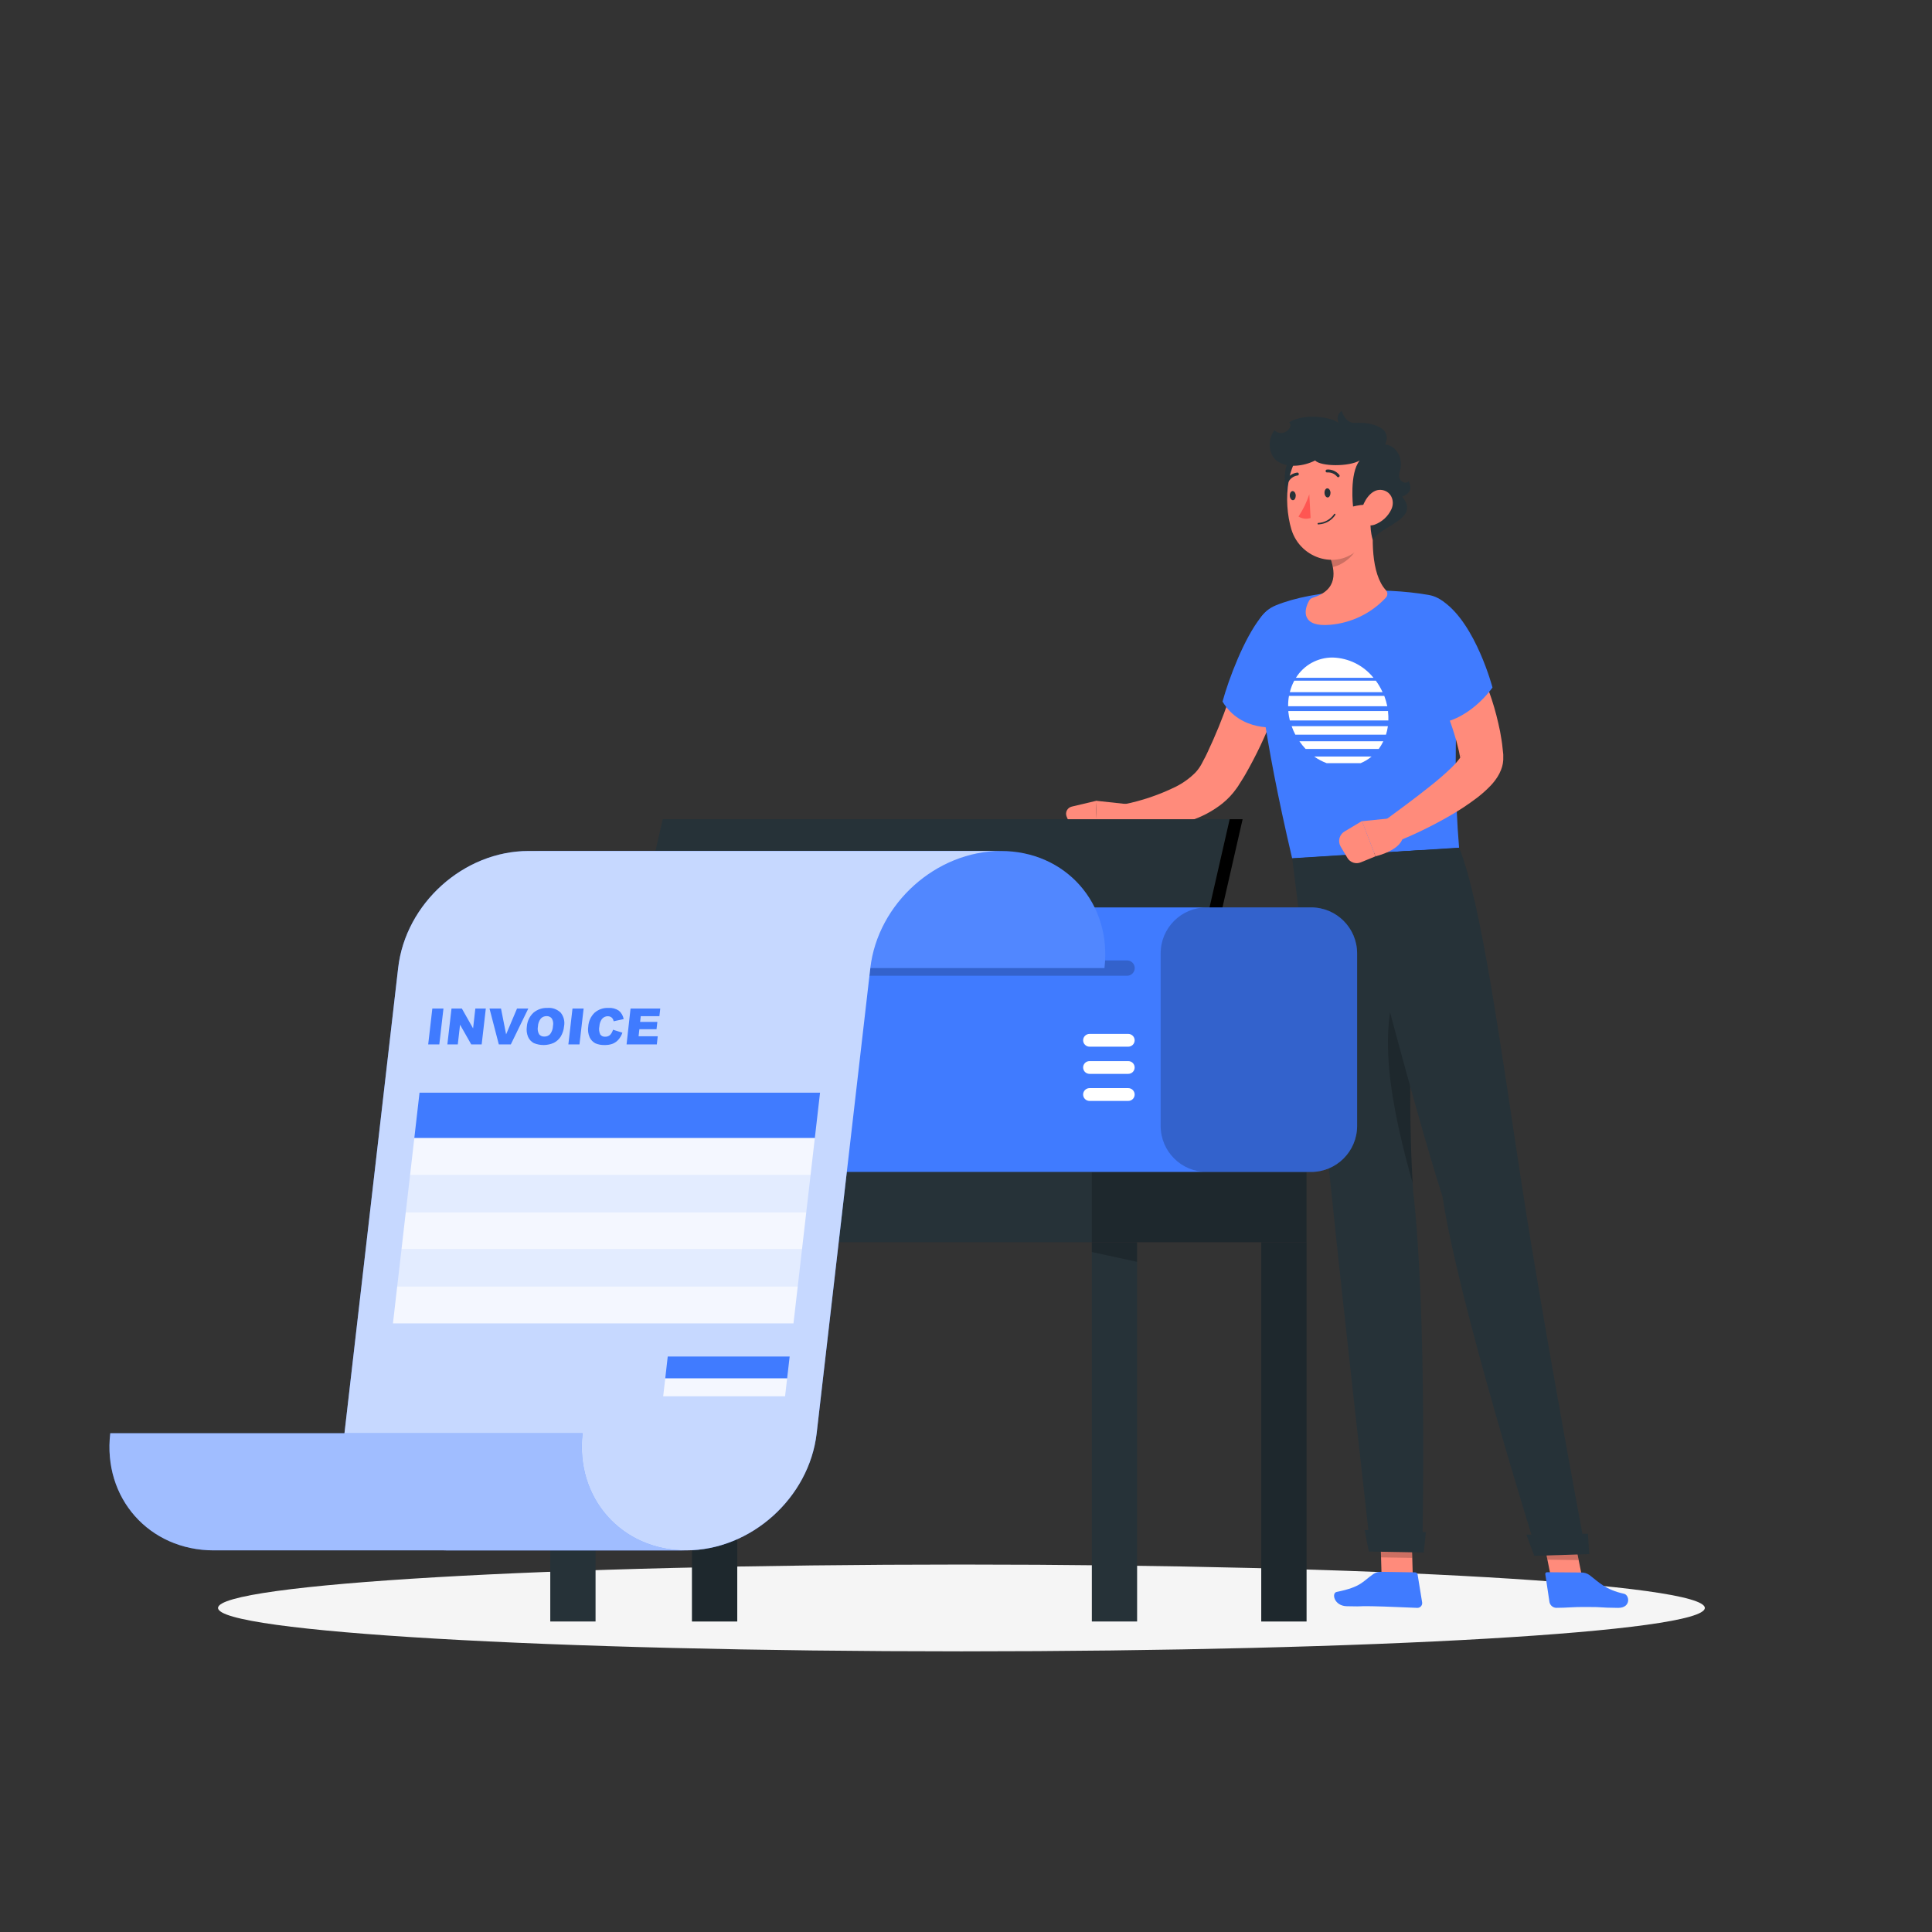 <?xml version="1.0" encoding="utf-8"?>
<svg width="129" height="129" viewBox="0 0 129 129" fill="none" xmlns="http://www.w3.org/2000/svg">
	<rect x="0" y="0" width="129" height="129" fill="#333333" stroke="none"/>
	<path d="M64.195 110.261C91.608 110.261 113.831 108.963 113.831 107.363C113.831 105.762 91.608 104.465 64.195 104.465C36.782 104.465 14.559 105.762 14.559 107.363C14.559 108.963 36.782 110.261 64.195 110.261Z" fill="#F5F5F5"/>
	<path d="M94.365 106.362L92.281 106.329L92.14 101.493L94.224 101.526L94.365 106.362Z" fill="#FF8B7B"/>
	<path d="M92.209 104.951L94.485 104.987C94.526 104.988 94.565 105.003 94.596 105.029C94.627 105.056 94.647 105.093 94.654 105.133L94.956 106.992C94.963 107.037 94.96 107.084 94.947 107.129C94.934 107.173 94.912 107.214 94.881 107.249C94.851 107.284 94.813 107.312 94.771 107.331C94.728 107.349 94.682 107.359 94.636 107.358C93.814 107.332 92.631 107.266 91.6 107.248C90.394 107.23 91.344 107.278 89.931 107.248C89.076 107.232 88.889 106.364 89.252 106.293C90.901 105.96 90.985 105.591 91.7 105.097C91.85 104.997 92.028 104.946 92.209 104.951Z" fill="#407BFF"/>
	<path d="M86.303 43.854C86.124 44.561 85.917 45.203 85.702 45.872C85.487 46.54 85.246 47.185 84.995 47.838C84.484 49.162 83.874 50.446 83.17 51.678C83.083 51.836 82.983 51.99 82.886 52.146L82.737 52.379L82.665 52.497C82.642 52.533 82.599 52.589 82.568 52.635C82.304 53.011 81.989 53.349 81.631 53.639C80.985 54.152 80.251 54.544 79.465 54.796C78.753 55.03 78.016 55.185 77.269 55.257C76.905 55.297 76.542 55.313 76.181 55.318C75.813 55.324 75.444 55.309 75.078 55.275L75.037 53.708C76.248 53.465 77.423 53.065 78.531 52.517C79.004 52.277 79.435 51.965 79.811 51.591C79.958 51.436 80.085 51.264 80.19 51.079L80.231 51.007L80.285 50.904L80.392 50.7C80.461 50.564 80.535 50.444 80.6 50.288C81.149 49.131 81.634 47.945 82.051 46.734C82.271 46.122 82.473 45.503 82.681 44.883C82.888 44.264 83.075 43.624 83.257 43.032L86.303 43.854Z" fill="#FF8B7B"/>
	<path d="M75.531 53.721L73.165 53.465L73.278 55.84C73.278 55.84 75.07 56.275 75.817 54.908L75.531 53.721Z" fill="#FF8B7B"/>
	<path d="M71.217 54.517L71.655 55.541C71.691 55.624 71.749 55.694 71.824 55.745C71.899 55.795 71.987 55.823 72.077 55.825L73.278 55.853L73.165 53.477L71.555 53.859C71.487 53.876 71.423 53.907 71.368 53.95C71.313 53.993 71.268 54.048 71.236 54.111C71.204 54.173 71.185 54.242 71.182 54.312C71.179 54.382 71.191 54.452 71.217 54.517Z" fill="#FF8B7B"/>
	<path opacity="0.2" d="M92.14 101.493L92.212 103.986L94.295 104.019L94.224 101.526L92.14 101.493Z" fill="black"/>
	<path d="M84.188 41.212C83.07 42.618 82.051 45.308 81.628 46.844C82.87 48.91 85.302 48.549 85.302 48.549C85.302 48.549 87.314 46.957 87.972 45.052C88.63 43.148 86.165 38.727 84.188 41.212Z" fill="#407BFF"/>
	<path d="M97.112 41.509C97.606 45.109 96.856 49.791 97.424 56.613L86.278 57.32C84.25 48.664 84.032 45.032 83.817 42.643C83.777 42.179 83.886 41.713 84.128 41.315C84.371 40.916 84.735 40.606 85.167 40.429C87.793 39.341 92.299 39.18 95.394 39.725C95.832 39.801 96.236 40.016 96.544 40.336C96.853 40.657 97.052 41.068 97.112 41.509Z" fill="#407BFF"/>
	<path d="M88.978 43.903C88.489 43.9 88.007 44.023 87.578 44.259C87.15 44.496 86.789 44.839 86.531 45.255H91.707C91.378 44.845 90.963 44.512 90.492 44.278C90.02 44.045 89.504 43.917 88.978 43.903Z" fill="white"/>
	<path d="M91.864 45.449H86.416C86.287 45.692 86.188 45.95 86.122 46.217H92.314C92.192 45.946 92.041 45.688 91.864 45.449Z" fill="white"/>
	<path d="M92.427 46.463H86.065C86.025 46.691 86.006 46.923 86.009 47.154H92.629C92.581 46.919 92.513 46.688 92.427 46.463Z" fill="white"/>
	<path d="M88.579 50.956H90.852C91.117 50.846 91.363 50.697 91.582 50.513H87.747C88.004 50.696 88.284 50.845 88.579 50.956Z" fill="white"/>
	<path d="M87.174 50.006H92.061C92.178 49.845 92.28 49.674 92.365 49.494H86.761C86.886 49.675 87.024 49.846 87.174 50.006Z" fill="white"/>
	<path d="M86.49 49.054H92.542C92.601 48.869 92.643 48.68 92.67 48.488H86.244C86.312 48.682 86.394 48.871 86.49 49.054Z" fill="white"/>
	<path d="M92.68 47.474H86.024C86.023 47.495 86.023 47.517 86.024 47.538C86.044 47.729 86.078 47.918 86.124 48.104H92.701C92.708 47.915 92.701 47.726 92.68 47.538C92.681 47.517 92.681 47.495 92.68 47.474Z" fill="white"/>
	<path d="M91.759 34.377L88.748 37.035C89.181 38.163 89.355 39.38 87.64 39.917C87.546 39.946 87.466 40.009 87.417 40.094C87.013 40.795 86.928 41.886 88.817 41.717C90.229 41.596 91.547 40.958 92.516 39.925C92.586 39.859 92.628 39.77 92.633 39.674C92.638 39.578 92.605 39.485 92.542 39.413C91.518 38.312 91.587 35.801 91.759 34.377Z" fill="#FF8B7B"/>
	<path opacity="0.2" d="M90.53 35.46L88.737 37.035C88.85 37.3 88.936 37.576 88.994 37.859C89.71 37.723 90.637 36.955 90.65 36.277C90.665 35.999 90.624 35.721 90.53 35.46Z" fill="black"/>
	<path d="M86.116 30.657C85.456 31.569 85.891 33.681 86.372 34.014C87.601 33.438 87.376 30.138 86.116 30.657Z" fill="#263238"/>
	<path d="M91.812 32.053C91.812 34.119 91.899 35.327 90.916 36.453C89.439 38.145 86.835 37.37 86.226 35.347C85.678 33.527 85.788 30.455 87.762 29.503C88.192 29.288 88.671 29.187 89.151 29.21C89.632 29.234 90.098 29.381 90.505 29.637C90.912 29.894 91.246 30.251 91.475 30.674C91.704 31.097 91.82 31.572 91.812 32.053Z" fill="#FF8B7B"/>
	<path d="M91.674 34.098C91.976 33.407 90.343 33.819 90.343 33.819C90.343 33.819 90.087 31.607 90.788 30.747C90.079 31.169 88.2 31.157 87.811 30.747C87.02 31.146 85.97 31.259 85.299 30.801C84.629 30.343 84.662 29.252 85.095 28.732C85.645 29.244 86.426 28.538 86.078 28.192C87.178 27.532 89.045 27.89 89.406 28.269C89.321 28.134 89.293 27.97 89.327 27.814C89.361 27.658 89.456 27.522 89.59 27.434C89.59 27.434 89.808 28.272 90.468 28.236C91.635 28.172 93.002 28.571 92.48 29.674C93.315 29.762 93.714 30.714 93.466 31.466C93.218 32.219 93.965 32.355 94.049 32.127C94.331 32.657 94.106 32.972 93.617 33.166C94.897 34.646 92.168 35.097 91.661 36.059C91.656 36.049 91.308 34.94 91.674 34.098Z" fill="#263238"/>
	<path d="M92.903 34.004C92.681 34.477 92.284 34.844 91.794 35.028C91.144 35.266 90.77 34.7 90.911 34.062C91.037 33.486 91.528 32.67 92.191 32.708C92.854 32.747 93.169 33.422 92.903 34.004Z" fill="#FF8B7B"/>
	<path d="M94.352 79.484C93.681 68.988 94.984 56.754 94.984 56.754L86.28 57.307C86.792 61.262 88.328 73.983 88.96 80.201C89.634 86.803 91.446 102.88 91.446 102.88L94.979 102.934C94.979 102.934 95.304 87.758 94.352 79.484Z" fill="#263238"/>
	<path opacity="0.2" d="M94.288 78.35C94.288 78.212 94.275 78.076 94.267 77.938C94.052 73.213 94.196 68.274 94.408 64.357L93.871 64.698C91.582 68.09 93.051 74.472 94.319 78.983C94.308 78.773 94.295 78.56 94.288 78.35Z" fill="black"/>
	<path d="M91.114 102.156L91.395 103.595L95.064 103.661L95.207 102.302L91.114 102.156Z" fill="#263238"/>
	<path d="M88.838 32.898C88.838 33.064 88.766 33.207 88.656 33.215C88.546 33.223 88.448 33.092 88.438 32.923C88.428 32.754 88.51 32.613 88.62 32.606C88.73 32.598 88.827 32.729 88.838 32.898Z" fill="#263238"/>
	<path d="M86.518 33.082C86.518 33.248 86.447 33.392 86.336 33.397C86.226 33.402 86.129 33.274 86.119 33.108C86.109 32.941 86.191 32.798 86.3 32.79C86.411 32.782 86.508 32.913 86.518 33.082Z" fill="#263238"/>
	<path d="M87.422 33.002C87.25 33.529 87.006 34.029 86.698 34.49C86.818 34.564 86.953 34.611 87.093 34.628C87.233 34.644 87.375 34.631 87.509 34.587L87.422 33.002Z" fill="#FF5652"/>
	<path d="M88.244 34.989C88.43 34.954 88.608 34.882 88.766 34.777C88.924 34.672 89.059 34.536 89.163 34.377C89.169 34.365 89.17 34.352 89.167 34.339C89.164 34.327 89.156 34.316 89.145 34.308C89.139 34.305 89.133 34.303 89.126 34.302C89.12 34.302 89.113 34.302 89.107 34.304C89.101 34.306 89.095 34.309 89.09 34.313C89.085 34.318 89.081 34.323 89.078 34.329C88.959 34.502 88.802 34.645 88.618 34.747C88.435 34.849 88.231 34.907 88.021 34.917C88.014 34.918 88.008 34.919 88.002 34.922C87.996 34.925 87.991 34.929 87.986 34.934C87.982 34.939 87.979 34.945 87.977 34.952C87.975 34.958 87.974 34.965 87.975 34.971C87.975 34.978 87.976 34.984 87.979 34.99C87.981 34.996 87.985 35.001 87.99 35.006C87.995 35.01 88.001 35.013 88.007 35.015C88.013 35.017 88.02 35.018 88.026 35.017C88.099 35.012 88.172 35.003 88.244 34.989Z" fill="#263238"/>
	<path d="M89.368 31.866C89.384 31.863 89.399 31.855 89.411 31.843C89.421 31.835 89.43 31.825 89.436 31.814C89.442 31.802 89.446 31.79 89.448 31.776C89.449 31.764 89.447 31.75 89.443 31.738C89.439 31.726 89.433 31.714 89.424 31.705C89.324 31.584 89.197 31.488 89.053 31.427C88.91 31.366 88.753 31.34 88.597 31.351C88.571 31.355 88.548 31.369 88.532 31.389C88.515 31.41 88.508 31.435 88.51 31.461C88.511 31.474 88.516 31.487 88.522 31.498C88.528 31.509 88.537 31.519 88.547 31.527C88.558 31.535 88.569 31.54 88.582 31.544C88.594 31.547 88.607 31.548 88.62 31.546C88.745 31.537 88.871 31.558 88.987 31.608C89.102 31.658 89.204 31.735 89.283 31.833C89.293 31.845 89.306 31.854 89.321 31.86C89.336 31.866 89.352 31.868 89.368 31.866Z" fill="#263238"/>
	<path d="M85.955 32.224C85.971 32.222 85.987 32.217 86.001 32.208C86.014 32.199 86.026 32.187 86.034 32.173C86.092 32.062 86.174 31.967 86.275 31.894C86.376 31.821 86.493 31.773 86.615 31.753C86.63 31.754 86.644 31.753 86.658 31.748C86.671 31.743 86.683 31.735 86.694 31.725C86.704 31.715 86.712 31.703 86.717 31.689C86.722 31.676 86.724 31.662 86.723 31.647C86.722 31.633 86.718 31.619 86.712 31.606C86.705 31.594 86.695 31.583 86.684 31.574C86.672 31.565 86.659 31.559 86.645 31.556C86.631 31.553 86.617 31.553 86.603 31.556C86.448 31.578 86.3 31.635 86.171 31.724C86.042 31.813 85.935 31.931 85.86 32.068C85.848 32.091 85.845 32.118 85.853 32.142C85.86 32.167 85.876 32.188 85.899 32.201C85.915 32.214 85.934 32.222 85.955 32.224Z" fill="#263238"/>
	<path d="M105.882 106.513L103.793 106.482L102.818 101.644L104.904 101.677L105.882 106.513Z" fill="#FF8B7B"/>
	<path d="M105.577 104.997L103.307 104.977C103.288 104.975 103.27 104.977 103.252 104.984C103.235 104.99 103.22 105.001 103.207 105.015C103.195 105.029 103.186 105.045 103.182 105.063C103.177 105.081 103.177 105.1 103.181 105.118L103.46 106.979C103.482 107.081 103.536 107.172 103.615 107.24C103.693 107.308 103.792 107.349 103.896 107.355C104.71 107.355 104.953 107.289 105.982 107.299C107.185 107.299 106.64 107.345 108.05 107.358C108.905 107.358 108.818 106.503 108.434 106.416C107.211 106.144 106.788 105.673 106.13 105.166C105.969 105.052 105.775 104.993 105.577 104.997Z" fill="#407BFF"/>
	<path opacity="0.2" d="M102.818 101.646L103.319 104.137L105.408 104.171L104.907 101.677L102.818 101.646Z" fill="black"/>
	<path d="M101.643 79.331C100.189 69.841 98.927 60.348 97.429 56.6L90.051 57.066C90.051 57.066 94.201 73.328 96.32 79.909C97.344 86.821 102.436 103.054 102.436 103.054L105.749 102.908C105.749 102.908 103.107 88.821 101.643 79.331Z" fill="#263238"/>
	<path d="M101.919 102.471L102.441 103.884L106.112 103.766L106.028 102.409L101.919 102.471Z" fill="#263238"/>
	<path d="M97.555 42.242C97.672 42.428 97.759 42.574 97.857 42.738C97.954 42.902 98.033 43.056 98.113 43.217C98.281 43.537 98.443 43.859 98.602 44.182C98.911 44.837 99.187 45.506 99.428 46.189C99.677 46.878 99.882 47.582 100.043 48.296L100.161 48.839L100.255 49.392C100.289 49.573 100.306 49.763 100.327 49.95L100.358 50.231L100.373 50.372V50.405V50.513C100.389 50.82 100.338 51.127 100.222 51.411C100.16 51.568 100.083 51.719 99.994 51.862C99.859 52.075 99.703 52.275 99.528 52.459C99.246 52.752 98.942 53.023 98.619 53.27C98.039 53.71 97.431 54.111 96.799 54.473C95.589 55.173 94.327 55.78 93.026 56.291L92.283 54.914C93.353 54.123 94.449 53.329 95.466 52.512C95.978 52.108 96.469 51.688 96.899 51.271C97.097 51.083 97.279 50.88 97.444 50.664C97.496 50.594 97.541 50.519 97.58 50.441C97.598 50.405 97.557 50.393 97.529 50.618C97.529 50.638 97.529 50.677 97.529 50.71V50.754V50.725L97.506 50.615L97.46 50.393C97.432 50.244 97.403 50.096 97.362 49.947L97.25 49.504L97.119 49.059C96.938 48.468 96.73 47.879 96.492 47.295C96.254 46.711 95.995 46.13 95.724 45.559C95.586 45.275 95.445 44.989 95.297 44.712L95.071 44.297L94.859 43.913L97.555 42.242Z" fill="#FF8B7B"/>
	<path d="M93.044 54.617L90.939 54.832L91.843 57.176C91.843 57.176 93.727 56.752 93.684 55.717L93.044 54.617Z" fill="#FF8B7B"/>
	<path d="M89.511 56.519L89.969 57.287C90.058 57.435 90.197 57.546 90.362 57.599C90.526 57.653 90.704 57.646 90.863 57.578L91.843 57.177L90.939 54.821L89.795 55.505C89.71 55.552 89.634 55.616 89.573 55.693C89.513 55.77 89.468 55.858 89.441 55.952C89.415 56.047 89.407 56.145 89.419 56.242C89.431 56.34 89.463 56.434 89.511 56.519Z" fill="#FF8B7B"/>
	<path d="M91.71 43.363C92.322 45.024 94.498 47.203 95.594 48.334C98.025 48.304 99.654 45.905 99.654 45.905C99.654 45.905 98.548 41.696 96.387 40.176C94.761 39.034 90.632 40.424 91.71 43.363Z" fill="#407BFF"/>
	<path d="M87.235 78.251H36.742V82.94H87.235V78.251Z" fill="#263238"/>
	<path opacity="0.2" d="M87.235 78.251H72.902V82.94H87.235V78.251Z" fill="black"/>
	<path d="M39.765 82.941H36.742V108.267H39.765V82.941Z" fill="#263238"/>
	<path opacity="0.2" d="M39.763 84.254L36.742 83.598V82.941H39.763V84.254Z" fill="black"/>
	<path d="M87.238 82.941H84.214V108.267H87.238V82.941Z" fill="#263238"/>
	<path opacity="0.2" d="M87.238 82.941H84.214V108.267H87.238V82.941Z" fill="black"/>
	<path d="M75.925 82.941H72.902V108.267H75.925V82.941Z" fill="#263238"/>
	<path opacity="0.2" d="M75.925 84.254L72.902 83.598V82.941H75.925V84.254Z" fill="black"/>
	<path d="M49.227 82.941H46.203V108.267H49.227V82.941Z" fill="#263238"/>
	<path opacity="0.2" d="M49.227 82.941H46.203V108.267H49.227V82.941Z" fill="black"/>
	<path d="M82.105 54.699H44.25L40.889 69.418H78.744L82.105 54.699Z" fill="#263238"/>
	<path d="M82.105 54.699H82.97L79.609 69.418H78.744L82.105 54.699Z" fill="black"/>
	<path d="M87.543 60.587H32.981C31.285 60.587 29.909 61.962 29.909 63.658V75.178C29.909 76.875 31.285 78.251 32.981 78.251H87.543C89.239 78.251 90.615 76.875 90.615 75.178V63.658C90.615 61.962 89.239 60.587 87.543 60.587Z" fill="#407BFF"/>
	<path opacity="0.2" d="M87.545 60.587H80.569C78.872 60.587 77.497 61.962 77.497 63.658V75.178C77.497 76.875 78.872 78.251 80.569 78.251H87.545C89.242 78.251 90.617 76.875 90.617 75.178V63.658C90.617 61.962 89.242 60.587 87.545 60.587Z" fill="black"/>
	<path opacity="0.2" d="M75.254 65.151H32.152C32.016 65.151 31.886 65.097 31.79 65.001C31.694 64.905 31.64 64.775 31.64 64.639C31.64 64.503 31.694 64.373 31.79 64.277C31.886 64.181 32.016 64.127 32.152 64.127H75.254C75.39 64.127 75.52 64.181 75.616 64.277C75.713 64.373 75.766 64.503 75.766 64.639C75.766 64.775 75.713 64.905 75.616 65.001C75.52 65.097 75.39 65.151 75.254 65.151Z" fill="black"/>
	<path d="M72.746 69.887H75.336C75.449 69.886 75.556 69.841 75.636 69.762C75.716 69.682 75.76 69.575 75.761 69.462C75.761 69.349 75.716 69.241 75.637 69.161C75.557 69.081 75.449 69.035 75.336 69.034H72.746C72.633 69.035 72.525 69.081 72.445 69.161C72.365 69.241 72.321 69.349 72.321 69.462C72.321 69.575 72.366 69.682 72.446 69.762C72.525 69.841 72.633 69.886 72.746 69.887Z" fill="white"/>
	<path d="M72.746 71.702H75.336C75.449 71.701 75.557 71.656 75.637 71.576C75.716 71.496 75.761 71.388 75.761 71.275C75.76 71.162 75.716 71.054 75.636 70.975C75.556 70.895 75.449 70.85 75.336 70.85H72.746C72.633 70.85 72.525 70.895 72.446 70.975C72.366 71.054 72.321 71.162 72.321 71.275C72.321 71.388 72.365 71.496 72.445 71.576C72.525 71.656 72.633 71.701 72.746 71.702Z" fill="white"/>
	<path d="M72.746 73.509H75.336C75.449 73.509 75.557 73.463 75.637 73.383C75.716 73.303 75.761 73.195 75.761 73.082C75.761 72.969 75.716 72.861 75.637 72.781C75.557 72.7 75.449 72.655 75.336 72.654H72.746C72.633 72.655 72.525 72.7 72.445 72.781C72.365 72.861 72.321 72.969 72.321 73.082C72.321 73.195 72.365 73.303 72.445 73.383C72.525 73.463 72.633 73.509 72.746 73.509Z" fill="white"/>
	<path d="M42.207 64.639C42.707 60.32 39.609 56.821 35.295 56.821H66.832C71.151 56.821 74.256 60.32 73.744 64.639H42.207Z" fill="#407BFF"/>
	<g opacity="0.3">
		<path opacity="0.3" d="M42.207 64.639C42.707 60.32 39.609 56.821 35.295 56.821H66.832C71.151 56.821 74.256 60.32 73.744 64.639H42.207Z" fill="white"/>
	</g>
	<path d="M35.29 56.821H66.832C62.516 56.821 58.612 60.32 58.112 64.639L54.529 95.699C54.032 100.018 50.128 103.518 45.809 103.518H29.912C25.593 103.518 22.488 100.018 23 95.699L26.584 64.639C27.075 60.32 30.971 56.821 35.29 56.821Z" fill="#407BFF"/>
	<path opacity="0.7" d="M35.29 56.821H66.832C62.516 56.821 58.612 60.32 58.112 64.639L54.529 95.699C54.032 100.018 50.128 103.518 45.809 103.518H29.912C25.593 103.518 22.488 100.018 23 95.699L26.584 64.639C27.075 60.32 30.971 56.821 35.29 56.821Z" fill="white"/>
	<path d="M38.9 95.699C38.401 100.018 41.498 103.518 45.812 103.518H14.275C9.956 103.518 6.851 100.018 7.363 95.699H38.9Z" fill="#407BFF"/>
	<path opacity="0.5" d="M38.9 95.699C38.401 100.018 41.498 103.518 45.812 103.518H14.275C9.956 103.518 6.851 100.018 7.363 95.699H38.9Z" fill="white"/>
	<path d="M28.867 67.34H29.61L29.333 69.736H28.591L28.867 67.34Z" fill="#407BFF"/>
	<path d="M30.147 67.34H30.838L31.588 68.666L31.739 67.34H32.438L32.162 69.736H31.465L30.718 68.42L30.567 69.736H29.871L30.147 67.34Z" fill="#407BFF"/>
	<path d="M32.684 67.34H33.452L33.793 69.065L34.522 67.34H35.275L34.107 69.736H33.306L32.684 67.34Z" fill="#407BFF"/>
	<path d="M35.178 68.54C35.202 68.192 35.357 67.866 35.61 67.626C35.873 67.401 36.212 67.284 36.557 67.299C36.72 67.285 36.883 67.307 37.036 67.363C37.188 67.419 37.328 67.507 37.443 67.621C37.542 67.746 37.613 67.892 37.651 68.047C37.689 68.202 37.693 68.363 37.663 68.52C37.642 68.763 37.566 68.999 37.441 69.209C37.329 69.387 37.172 69.532 36.985 69.628C36.775 69.723 36.548 69.773 36.318 69.777C36.087 69.78 35.859 69.737 35.646 69.649C35.476 69.559 35.341 69.415 35.262 69.239C35.17 69.019 35.141 68.777 35.178 68.54ZM35.917 68.54C35.881 68.715 35.907 68.896 35.992 69.052C36.033 69.105 36.086 69.148 36.147 69.175C36.208 69.203 36.275 69.215 36.342 69.211C36.414 69.214 36.486 69.201 36.552 69.174C36.619 69.147 36.679 69.107 36.729 69.055C36.85 68.894 36.919 68.699 36.923 68.497C36.96 68.328 36.932 68.152 36.844 68.003C36.802 67.95 36.748 67.909 36.687 67.882C36.625 67.855 36.558 67.843 36.491 67.847C36.421 67.846 36.351 67.86 36.286 67.887C36.221 67.914 36.163 67.954 36.114 68.005C35.992 68.158 35.923 68.347 35.917 68.543V68.54Z" fill="#407BFF"/>
	<path d="M38.226 67.34H38.969L38.692 69.736H37.95L38.226 67.34Z" fill="#407BFF"/>
	<path d="M40.932 68.755L41.557 68.953C41.502 69.119 41.415 69.274 41.301 69.408C41.198 69.528 41.068 69.623 40.922 69.685C40.749 69.751 40.565 69.782 40.379 69.777C40.166 69.785 39.952 69.747 39.755 69.664C39.587 69.576 39.453 69.436 39.373 69.265C39.27 69.035 39.238 68.781 39.279 68.533C39.301 68.186 39.452 67.86 39.701 67.619C39.959 67.397 40.291 67.283 40.63 67.299C40.875 67.282 41.118 67.347 41.322 67.483C41.493 67.626 41.606 67.826 41.642 68.046L40.971 68.19C40.964 68.134 40.945 68.08 40.917 68.031C40.885 67.976 40.838 67.931 40.781 67.9C40.721 67.869 40.653 67.853 40.584 67.854C40.505 67.853 40.427 67.87 40.356 67.906C40.285 67.941 40.224 67.993 40.177 68.057C40.084 68.197 40.03 68.359 40.021 68.528C39.979 68.711 40 68.903 40.08 69.073C40.117 69.123 40.165 69.163 40.222 69.189C40.278 69.215 40.34 69.226 40.403 69.221C40.463 69.225 40.524 69.216 40.582 69.196C40.639 69.176 40.692 69.144 40.738 69.104C40.828 69.004 40.895 68.885 40.932 68.755Z" fill="#407BFF"/>
	<path d="M42.102 67.34H44.086L44.028 67.852H42.783L42.74 68.233H43.892L43.836 68.722H42.691L42.638 69.193H43.917L43.856 69.736H41.836L42.102 67.34Z" fill="#407BFF"/>
	<path d="M54.406 75.99H27.664L28.012 72.959H54.754L54.406 75.99Z" fill="#407BFF"/>
	<path opacity="0.8" d="M54.406 75.99H27.664L27.38 78.463H54.121L54.406 75.99Z" fill="white"/>
	<path d="M52.557 92.036H44.419L44.585 90.574H52.726L52.557 92.036Z" fill="#407BFF"/>
	<path opacity="0.8" d="M52.557 92.036H44.419L44.281 93.232H52.419L52.557 92.036Z" fill="white"/>
	<path opacity="0.5" d="M53.835 80.939H27.093L27.38 78.463H54.122L53.835 80.939Z" fill="white"/>
	<path opacity="0.8" d="M53.835 80.939H27.093L26.809 83.414H53.551L53.835 80.939Z" fill="white"/>
	<path opacity="0.5" d="M53.267 85.887H26.522L26.809 83.414H53.551L53.267 85.887Z" fill="white"/>
	<path opacity="0.8" d="M53.267 85.887H26.522L26.238 88.363H52.98L53.267 85.887Z" fill="white"/>
</svg>

